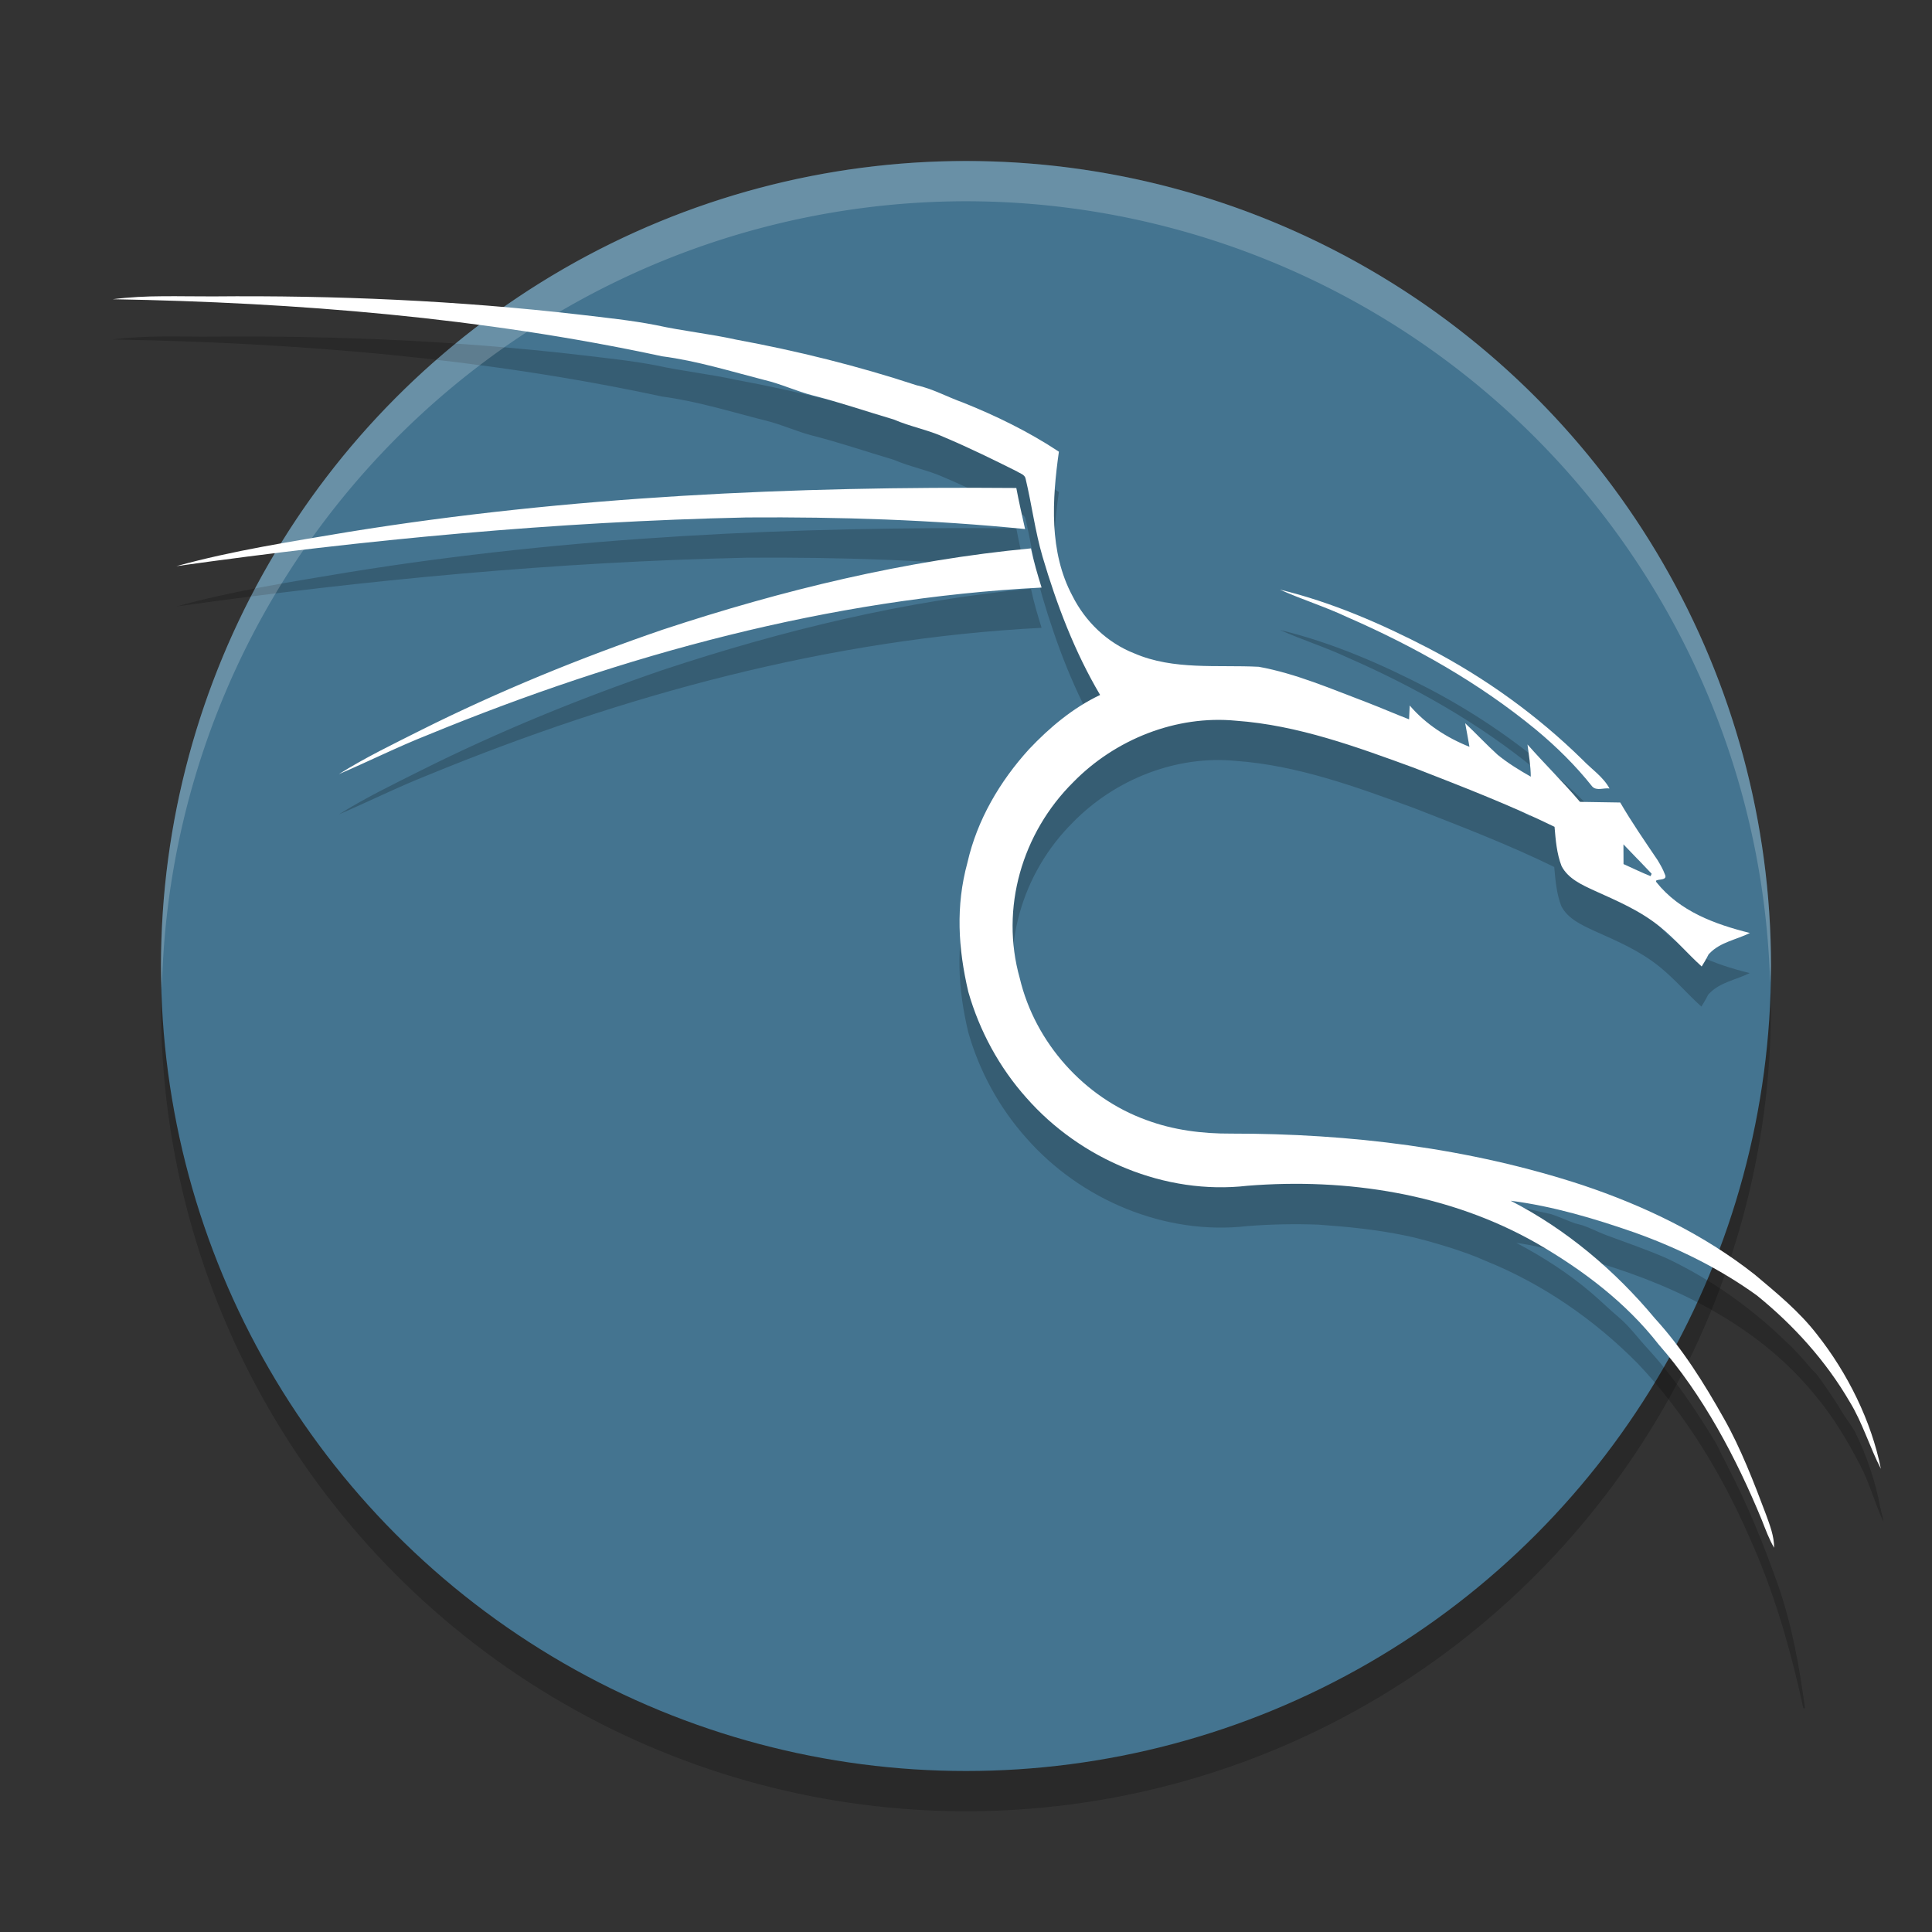 <svg xmlns="http://www.w3.org/2000/svg" width="24" height="24" version="1.1">
 <rect width="100%" height="100%" fill="#333333" stroke="none"/>
 <circle style="opacity:0.2" cx="12" cy="12.5" r="10"/>
 <circle style="fill:#447490" cx="12" cy="12" r="10"/>
 <path style="opacity:0.2" d="m 2.021,4.18 c -0.208,0.002 -0.414,0.011 -0.621,0.037 2.289,0.041 4.583,0.227 6.824,0.709 0.433,0.057 0.851,0.188 1.273,0.295 0.204,0.048 0.395,0.139 0.598,0.191 0.339,0.086 0.67,0.2 1.006,0.299 0.205,0.089 0.427,0.128 0.631,0.221 0.305,0.13 0.603,0.276 0.898,0.424 0.038,0.026 0.099,0.037 0.109,0.09 0.077,0.322 0.117,0.653 0.211,0.971 0.176,0.595 0.398,1.181 0.715,1.717 -0.337,0.161 -0.628,0.404 -0.883,0.674 -0.363,0.399 -0.645,0.879 -0.766,1.408 -0.147,0.541 -0.116,1.066 0.012,1.607 0.138,0.485 0.385,0.938 0.721,1.314 0.674,0.768 1.724,1.212 2.746,1.094 0.292,-0.023 0.587,-0.029 0.881,-0.018 0.36,0.025 0.722,0.061 1.078,0.135 0.191,0.039 0.378,0.095 0.564,0.152 0.147,0.048 0.293,0.098 0.434,0.162 0.709,0.285 1.349,0.728 1.887,1.27 0.584,0.612 1.052,1.381 1.389,2.156 0.31,0.68 0.516,1.404 0.674,2.133 h 0.021 c -0.071,-0.514 -0.161,-1.028 -0.332,-1.52 -0.173,-0.492 -0.378,-1.003 -0.625,-1.475 -0.018,-0.035 -0.034,-0.074 -0.053,-0.107 -0.003,-0.005 -0.007,-0.01 -0.01,-0.016 -0.034,-0.062 -0.059,-0.132 -0.096,-0.191 -0.247,-0.407 -0.514,-0.804 -0.836,-1.156 -0.121,-0.13 -0.225,-0.276 -0.361,-0.391 -0.117,-0.099 -0.227,-0.207 -0.344,-0.307 -0.284,-0.242 -0.601,-0.445 -0.93,-0.619 0.351,0.049 0.69,0.159 1.031,0.252 1.009,0.304 2,0.804 2.676,1.635 0.225,0.266 0.405,0.568 0.566,0.877 0.112,0.211 0.188,0.489 0.289,0.705 -0.005,-0.053 -0.026,-0.108 -0.035,-0.162 -6.4e-4,-0.001 -0.001,-0.003 -0.002,-0.004 -9.17e-4,-0.005 -0.003,-0.01 -0.004,-0.016 -0.058,-0.321 -0.171,-0.648 -0.309,-0.93 -0.046,-0.087 -0.109,-0.163 -0.16,-0.246 -0.053,-0.09 -0.109,-0.177 -0.168,-0.262 -0.05,-0.07 -0.095,-0.142 -0.148,-0.209 -0.022,-0.029 -0.051,-0.051 -0.074,-0.078 -0.096,-0.114 -0.193,-0.226 -0.303,-0.326 -0.433,-0.424 -0.935,-0.779 -1.48,-1.039 -0.25,-0.112 -0.511,-0.198 -0.768,-0.295 -0.099,-0.037 -0.193,-0.088 -0.293,-0.121 -0.029,-0.009 -0.059,-0.014 -0.088,-0.023 -0.099,-0.035 -0.194,-0.08 -0.293,-0.113 -0.195,-0.045 -0.392,-0.087 -0.588,-0.131 -0.074,-0.017 -0.147,-0.035 -0.221,-0.051 -0.101,-0.022 -0.202,-0.046 -0.303,-0.066 -0.117,-0.023 -0.236,-0.032 -0.354,-0.051 -0.184,-0.03 -0.368,-0.059 -0.553,-0.082 -0.09,-0.01 -0.179,-0.019 -0.27,-0.027 -0.564,-0.058 -1.13,-0.094 -1.695,-0.094 -0.356,0.002 -0.716,-0.043 -1.051,-0.168 -0.774,-0.278 -1.385,-0.962 -1.574,-1.762 -0.245,-0.869 0.027,-1.804 0.666,-2.438 0.519,-0.53 1.276,-0.834 2.02,-0.762 0.768,0.055 1.498,0.323 2.215,0.586 0.587,0.229 1.176,0.455 1.742,0.732 0.015,0.164 0.028,0.331 0.088,0.486 0.081,0.158 0.254,0.235 0.408,0.307 0.293,0.131 0.569,0.248 0.818,0.451 0.184,0.149 0.338,0.332 0.514,0.49 0.059,-0.094 0.069,-0.118 0.086,-0.15 0.009,-0.009 0.001,-5.3e-5 0.014,-0.014 0.133,-0.139 0.331,-0.167 0.5,-0.252 -0.44,-0.11 -0.872,-0.269 -1.16,-0.629 -0.046,-0.056 0.145,-0.006 0.105,-0.094 -0.028,-0.074 -0.054,-0.117 -0.092,-0.182 -0.16,-0.236 -0.322,-0.47 -0.465,-0.717 -0.167,-0.003 -0.334,-0.005 -0.5,-0.008 -0.209,-0.246 -0.439,-0.471 -0.652,-0.713 0.018,0.133 0.041,0.266 0.041,0.4 -0.143,-0.082 -0.283,-0.167 -0.41,-0.271 -0.139,-0.126 -0.268,-0.264 -0.404,-0.393 0.018,0.097 0.037,0.195 0.053,0.293 C 17.973,9.665 17.709,9.496 17.512,9.264 c -0.003,0.057 -0.005,0.114 -0.008,0.172 C 17.328,9.369 17.156,9.293 16.98,9.225 16.539,9.059 16.103,8.868 15.637,8.784 15.123,8.758 14.578,8.827 14.092,8.617 13.756,8.487 13.483,8.223 13.322,7.903 13.029,7.356 13.07,6.705 13.154,6.112 12.781,5.864 12.376,5.666 11.961,5.5 11.767,5.431 11.586,5.329 11.383,5.285 10.651,5.044 9.902,4.859 9.145,4.719 8.816,4.646 8.479,4.612 8.15,4.539 7.836,4.479 7.517,4.447 7.199,4.409 5.689,4.234 4.167,4.169 2.646,4.182 c -0.208,0.002 -0.417,-0.004 -0.625,-0.002 z M 12.625,6.563 C 9.853,6.539 7.073,6.665 4.334,7.108 3.616,7.228 2.893,7.339 2.191,7.534 4.539,7.204 6.905,6.98 9.275,6.928 10.43,6.92 11.585,6.957 12.734,7.073 12.696,6.903 12.657,6.734 12.625,6.563 Z m 0.182,0.75 C 11.247,7.459 9.717,7.831 8.232,8.323 7.206,8.675 6.199,9.085 5.229,9.571 4.884,9.744 4.536,9.912 4.209,10.117 4.578,9.959 4.937,9.779 5.311,9.631 7.738,8.633 10.31,7.934 12.939,7.799 12.889,7.638 12.841,7.478 12.807,7.313 Z m 3.092,0.512 c 0.275,0.124 0.564,0.213 0.838,0.342 0.835,0.365 1.638,0.818 2.344,1.398 0.255,0.212 0.493,0.446 0.699,0.705 0.054,0.059 0.145,0.015 0.215,0.025 C 19.916,10.15 19.772,10.056 19.66,9.94 19.097,9.387 18.449,8.921 17.75,8.555 17.161,8.249 16.545,7.981 15.898,7.825 Z"/>
 <path style="opacity:0.2;fill:#ffffff" d="M 12,2 A 10,10 0 0 0 2,12 a 10,10 0 0 0 0.011,0.291 10,10 0 0 1 9.989,-9.791 10,10 0 0 1 9.989,9.709 10,10 0 0 0 0.011,-0.209 10,10 0 0 0 -10,-10 z"/>
 <path style="fill:#ffffff" d="M 2.021 3.68 C 1.813 3.681 1.607 3.691 1.4 3.717 C 3.689 3.758 5.983 3.944 8.225 4.426 C 8.657 4.482 9.076 4.613 9.498 4.721 C 9.702 4.769 9.893 4.86 10.096 4.912 C 10.435 4.998 10.766 5.112 11.102 5.211 C 11.307 5.3 11.529 5.339 11.732 5.432 C 12.037 5.561 12.335 5.707 12.631 5.855 C 12.669 5.881 12.729 5.893 12.74 5.945 C 12.817 6.267 12.858 6.598 12.951 6.916 C 13.127 7.511 13.349 8.097 13.666 8.633 C 13.329 8.793 13.038 9.037 12.783 9.307 C 12.42 9.706 12.138 10.186 12.018 10.715 C 11.87 11.256 11.902 11.781 12.029 12.322 C 12.168 12.807 12.414 13.261 12.75 13.637 C 13.424 14.404 14.474 14.848 15.496 14.73 C 16.728 14.631 18.011 14.828 19.094 15.447 C 19.662 15.776 20.198 16.18 20.604 16.701 C 21.155 17.328 21.57 18.115 21.887 18.885 C 21.933 19.001 21.975 19.119 22.039 19.227 C 22.039 19.082 21.986 18.947 21.938 18.814 C 21.79 18.421 21.622 17.984 21.414 17.619 C 21.168 17.181 20.899 16.751 20.559 16.379 C 20.062 15.782 19.458 15.272 18.766 14.916 C 19.293 14.984 19.807 15.137 20.309 15.312 C 20.845 15.504 21.361 15.758 21.824 16.092 C 22.281 16.462 22.682 16.905 22.979 17.416 C 23.132 17.663 23.231 17.989 23.365 18.246 C 23.247 17.651 22.948 17.053 22.574 16.58 C 22.353 16.293 22.074 16.065 21.799 15.834 C 21.163 15.332 20.421 14.977 19.656 14.721 C 18.252 14.26 16.767 14.081 15.293 14.082 C 14.937 14.084 14.577 14.039 14.242 13.914 C 13.469 13.636 12.858 12.952 12.668 12.152 C 12.423 11.284 12.695 10.348 13.334 9.715 C 13.853 9.185 14.61 8.881 15.354 8.953 C 16.121 9.008 16.851 9.277 17.568 9.539 C 18.155 9.768 18.744 9.995 19.311 10.271 C 19.325 10.435 19.338 10.603 19.398 10.758 C 19.479 10.916 19.653 10.993 19.807 11.064 C 20.099 11.196 20.376 11.313 20.625 11.516 C 20.809 11.664 20.963 11.847 21.139 12.006 C 21.198 11.911 21.208 11.888 21.225 11.855 C 21.234 11.846 21.226 11.855 21.238 11.842 C 21.371 11.703 21.569 11.674 21.738 11.59 C 21.298 11.48 20.867 11.321 20.578 10.961 C 20.533 10.905 20.723 10.955 20.684 10.867 C 20.656 10.793 20.63 10.75 20.592 10.686 C 20.432 10.449 20.27 10.215 20.127 9.969 C 19.96 9.966 19.793 9.964 19.627 9.961 C 19.418 9.715 19.188 9.49 18.975 9.248 C 18.992 9.381 19.015 9.514 19.016 9.648 C 18.873 9.567 18.733 9.481 18.605 9.377 C 18.466 9.251 18.338 9.113 18.201 8.984 C 18.219 9.082 18.238 9.18 18.254 9.277 C 17.973 9.165 17.709 8.995 17.512 8.764 C 17.509 8.821 17.506 8.878 17.504 8.936 C 17.328 8.868 17.156 8.793 16.98 8.725 C 16.539 8.559 16.103 8.368 15.637 8.283 C 15.123 8.257 14.578 8.327 14.092 8.117 C 13.756 7.986 13.483 7.723 13.322 7.402 C 13.029 6.855 13.07 6.205 13.154 5.611 C 12.781 5.364 12.376 5.166 11.961 5 C 11.767 4.931 11.586 4.829 11.383 4.785 C 10.651 4.544 9.902 4.359 9.145 4.219 C 8.816 4.146 8.479 4.112 8.15 4.039 C 7.836 3.978 7.517 3.946 7.199 3.908 C 5.689 3.734 4.167 3.668 2.646 3.682 C 2.439 3.683 2.229 3.678 2.021 3.68 z M 12.625 6.062 C 9.853 6.039 7.073 6.165 4.334 6.607 C 3.616 6.728 2.893 6.839 2.191 7.033 C 4.539 6.703 6.905 6.48 9.275 6.428 C 10.43 6.42 11.585 6.457 12.734 6.572 C 12.696 6.403 12.657 6.233 12.625 6.062 z M 12.807 6.812 C 11.247 6.959 9.717 7.331 8.232 7.822 C 7.206 8.174 6.199 8.585 5.229 9.07 C 4.884 9.244 4.536 9.411 4.209 9.617 C 4.578 9.459 4.937 9.279 5.311 9.131 C 7.738 8.133 10.31 7.433 12.939 7.299 C 12.889 7.138 12.841 6.977 12.807 6.812 z M 15.898 7.324 C 16.174 7.448 16.463 7.537 16.736 7.666 C 17.572 8.031 18.375 8.484 19.08 9.064 C 19.335 9.276 19.573 9.51 19.779 9.77 C 19.834 9.829 19.924 9.784 19.994 9.795 C 19.916 9.65 19.772 9.556 19.66 9.439 C 19.097 8.886 18.449 8.42 17.75 8.055 C 17.161 7.749 16.545 7.481 15.898 7.324 z"/>
 <path style="fill:#447490" d="m 20.167,10.489 c 0.376,0.392 -0.011,-0.014 0.344,0.358 0.01,0.01 0.007,0.003 -0.007,0.037 -0.114,-0.046 -0.225,-0.1 -0.336,-0.15 -8e-4,-0.082 -0.001,-0.163 -0.001,-0.245 z"/>
</svg>

